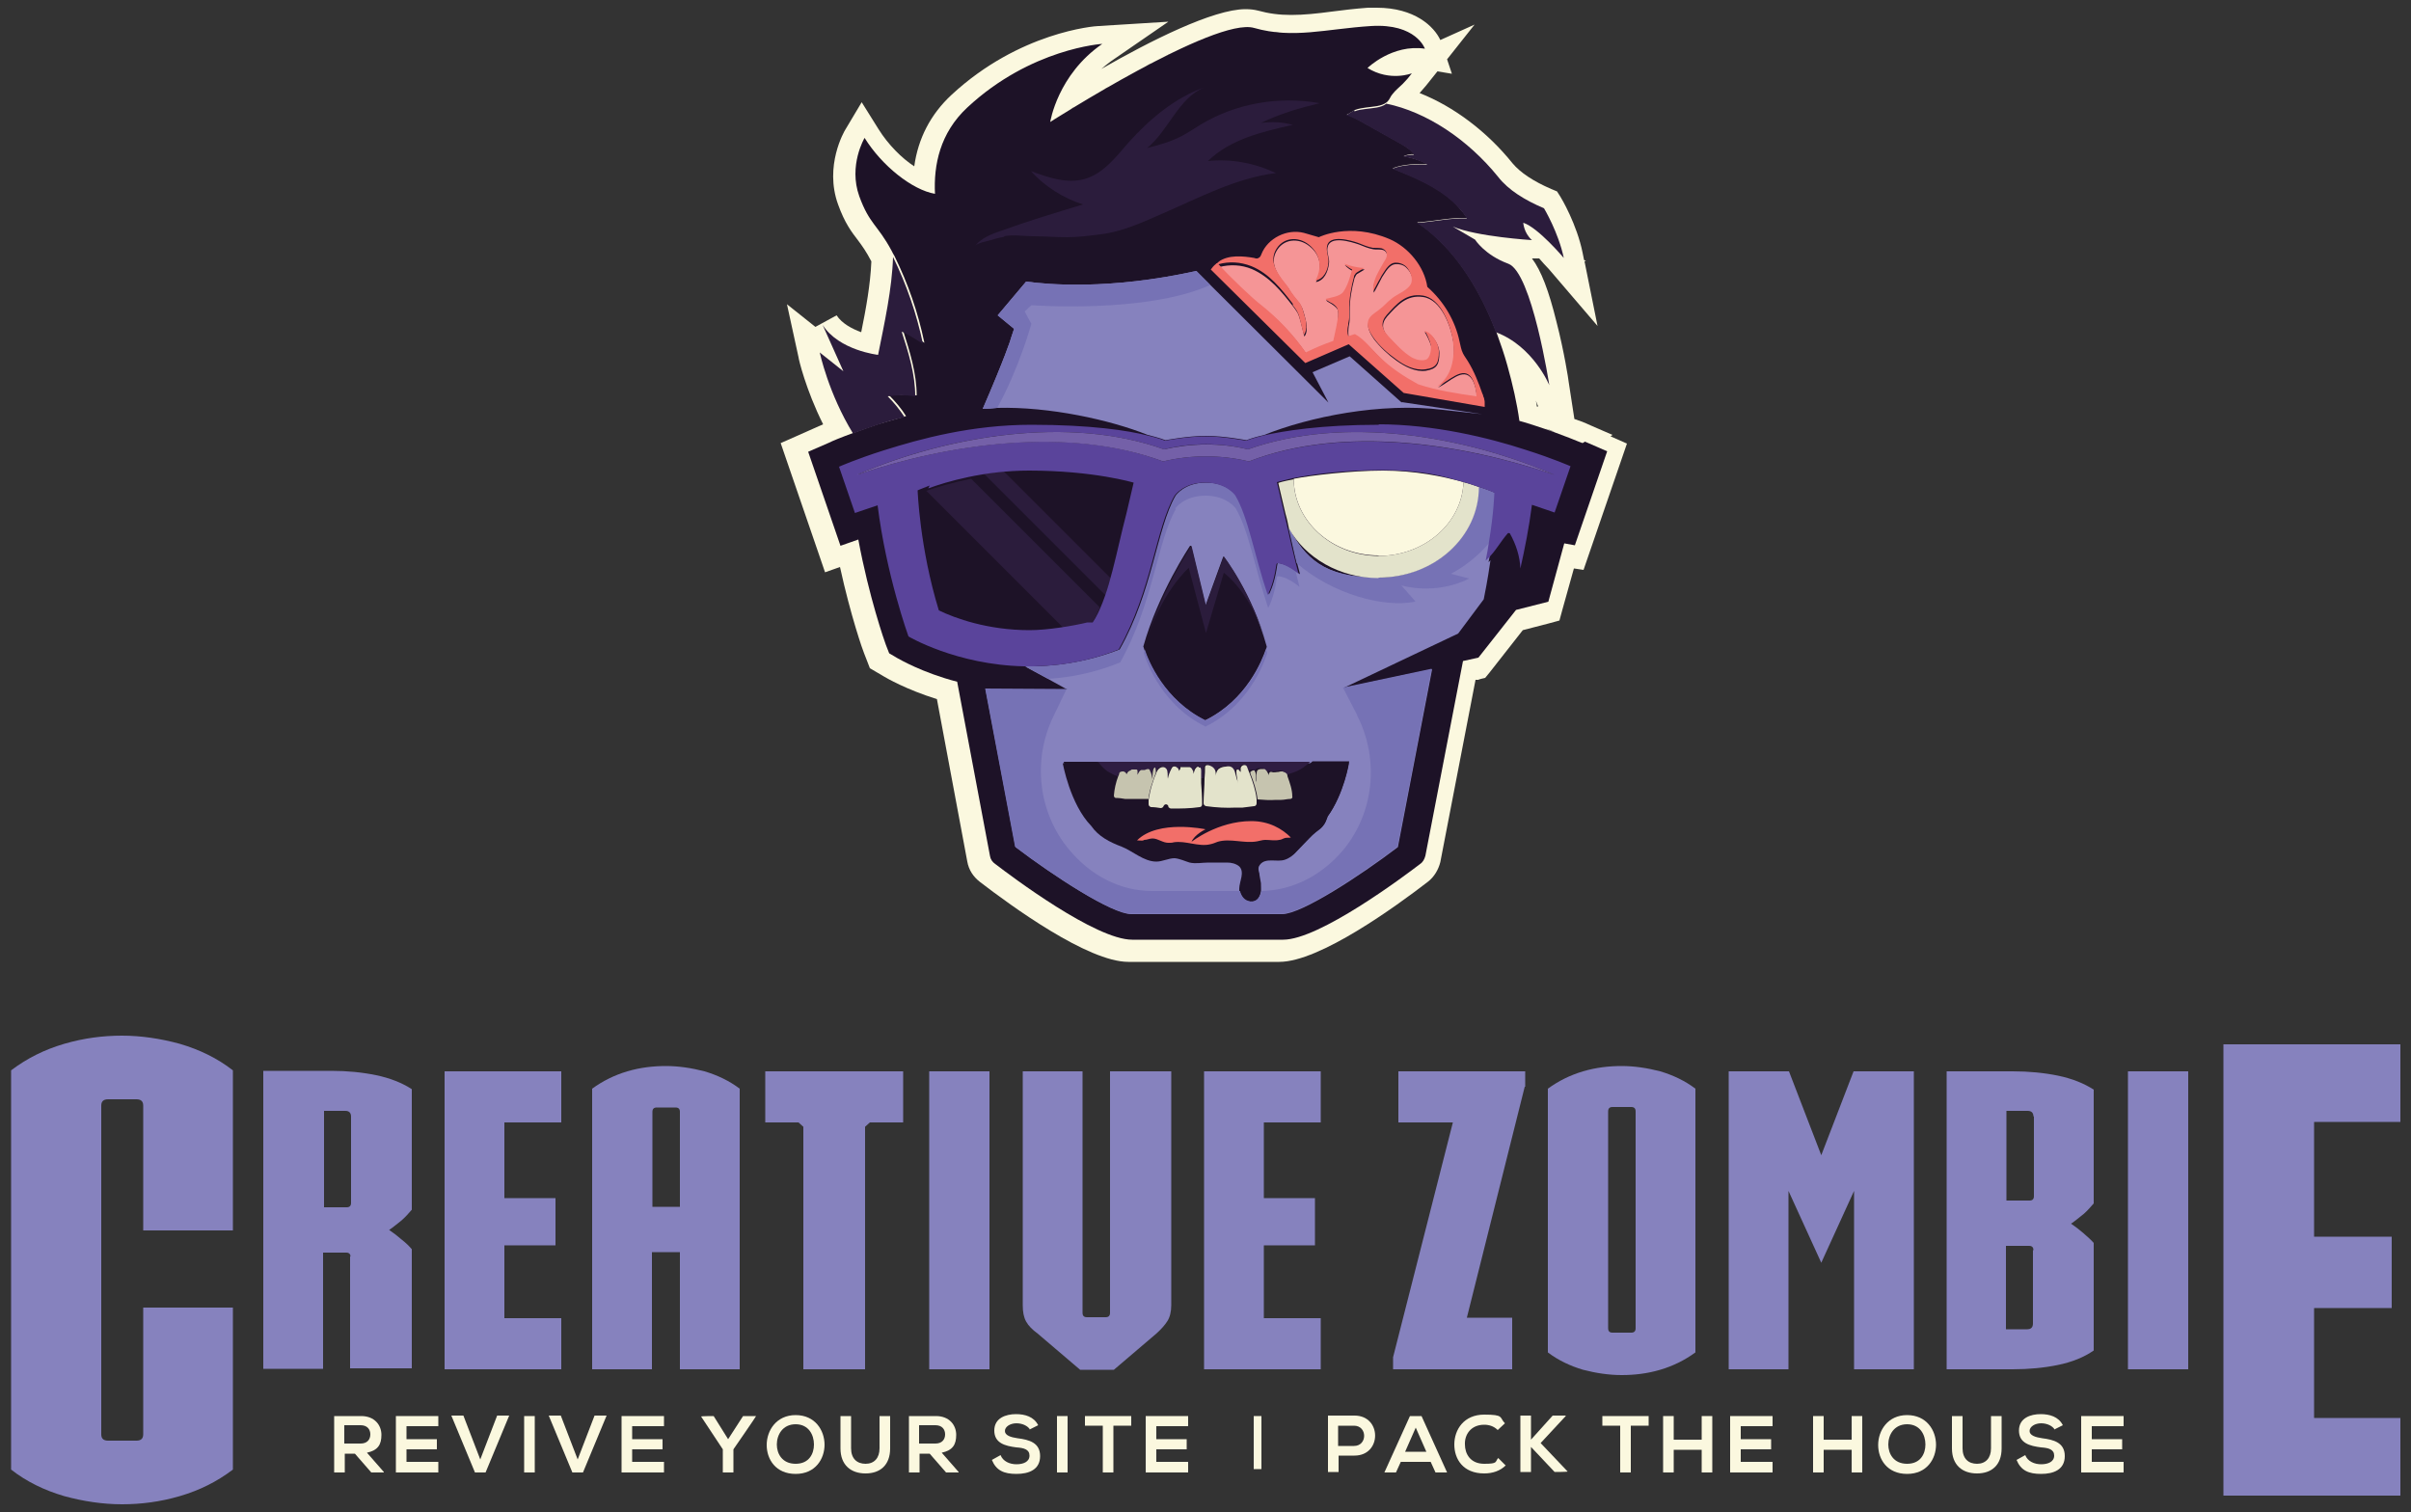<svg xmlns="http://www.w3.org/2000/svg" id="Layer_1" viewBox="0 0 500 313.6"><rect x="0" y="0" width="500" height="313.6" fill="#333333" stroke="none"/><defs><style>      .st0 {        fill: #2b1c3c;      }      .st1 {        fill: #f26f69;      }      .st2 {        fill: #1d1227;      }      .st3 {        fill: #7460a8;      }      .st4 {        fill: #8682be;      }      .st5 {        fill: #c6c4af;      }      .st6 {        fill: #f59596;      }      .st7 {        fill: #fbf8df;      }      .st8 {        fill: #7672b5;      }      .st9 {        fill: #e3e3cb;      }      .st10 {        fill: #5a449b;      }      .st11 {        fill: #2f1d42;      }    </style></defs><g><path class="st4" d="M29.7,229.3c0-.9-.5-1.3-1.4-1.3h-5.9c-.9,0-1.4.4-1.4,1.3v68.2c0,.9.5,1.3,1.4,1.3h5.9c.9,0,1.4-.4,1.4-1.3v-26.3h18.6v33.6c-3.3,2.5-6.9,4.3-11,5.5-4.1,1.2-8.1,1.7-12,1.7s-8-.6-12-1.7c-4.1-1.2-7.8-3-11-5.5v-82.8c3.3-2.5,6.9-4.3,11-5.5,4.1-1.2,8.1-1.7,12-1.7s8,.6,12,1.7c4.1,1.2,7.8,3,11,5.5v33.2h-18.6v-25.9Z"></path><path class="st4" d="M72.7,260.7c0-.6-.3-.9-.9-.9h-4.8v24.1h-12.4v-61.8h14.1c3.3,0,6.4.3,9.3.9,2.9.6,5.4,1.6,7.4,2.9v25c-.6.7-1.3,1.5-2.1,2.2-.9.7-1.7,1.4-2.6,2,.9.6,1.8,1.3,2.6,2,.9.7,1.6,1.4,2.1,2v24.7h-12.8v-23.3ZM67.1,250.4h4.8c.6,0,.9-.3.9-.9v-17.9c0-.8-.4-1.2-1.2-1.2h-4.4v20Z"></path><path class="st4" d="M92.2,222.2h24.2v10.6h-11.8v15.7h10.6v9.8h-10.6v15.1h11.8v10.6h-24.2v-61.8Z"></path><path class="st4" d="M153.4,284h-12.4v-24.3h-5.8v24.3h-12.4v-58.2c2.2-1.6,4.6-2.8,7.3-3.6,2.7-.8,5.4-1.1,8-1.1s5.3.4,8,1.1c2.7.8,5.2,2,7.3,3.6v58.2ZM141,250.3v-19.7c0-.6-.3-.9-.9-.9h-3.9c-.6,0-.9.3-.9.9v19.7h5.8Z"></path><path class="st4" d="M166.6,284v-50.3l-1-.9h-6.9v-10.6h28.6v10.6h-6.9l-1,.9v50.3h-12.8Z"></path><path class="st4" d="M205.2,284h-12.5v-61.8h12.5v61.8Z"></path><path class="st4" d="M230.5,222.2h12.4v48.5c0,1.4-.3,2.5-.8,3.3-.5.8-1.3,1.7-2.3,2.6l-8.8,7.5h-7l-8.8-7.5c-1.1-.8-1.9-1.6-2.4-2.5-.5-.9-.7-2-.7-3.4v-48.5h12.4v50.1c0,.6.3.9.9.9h3.9c.6,0,.9-.3.9-.9v-50.1Z"></path><path class="st4" d="M249.7,222.2h24.2v10.6h-11.8v15.7h10.6v9.8h-10.6v15.1h11.8v10.6h-24.2v-61.8Z"></path><path class="st4" d="M316.2,225.4l-12,47.9h9.4v10.7h-24.7v-2.5l12.4-48.7h-11.3v-10.6h26.3v3.2Z"></path><path class="st4" d="M336.3,285.2c-2.6,0-5.3-.4-8-1.1-2.7-.8-5.2-2-7.3-3.6v-54.7c2.2-1.6,4.6-2.8,7.3-3.6,2.7-.8,5.4-1.1,8-1.1s5.3.4,8,1.1c2.7.8,5.2,2,7.3,3.6v54.7c-2.2,1.6-4.6,2.8-7.3,3.6-2.7.8-5.4,1.1-8,1.1ZM338.3,276.4c.6,0,.9-.3.9-.9v-45c0-.6-.3-.9-.9-.9h-3.9c-.6,0-.9.3-.9.9v45c0,.6.3.9.9.9h3.9Z"></path><path class="st4" d="M377.7,239.6l6.7-17.4h12.5v61.8h-12.4v-37l-6.8,14.9-6.8-14.9v37h-12.4v-61.8h12.5l6.7,17.4Z"></path><path class="st4" d="M434.2,280.1c-2,1.4-4.5,2.4-7.4,3-2.9.6-6.1.9-9.4.9h-13.7v-61.8h13.7c3.3,0,6.5.3,9.4.9,2.9.6,5.4,1.6,7.4,2.9v23.6c-.6.7-1.3,1.5-2.1,2.2-.9.7-1.7,1.4-2.6,2,.9.6,1.8,1.3,2.6,2s1.6,1.4,2.1,2v22.2ZM421.7,231.6c0-.8-.4-1.2-1.2-1.2h-4.4v18.6h4.8c.6,0,.9-.3.9-.9v-16.6ZM421.7,259.3c0-.6-.3-.9-.9-.9h-4.8v17.3h4.4c.8,0,1.2-.4,1.2-1.2v-15.2Z"></path><path class="st4" d="M453.8,284h-12.5v-61.8h12.5v61.8Z"></path><path class="st4" d="M461.1,216.6h36.7v16.1h-17.9v23.8h16.1v14.8h-16.1v22.8h17.9v16.1h-36.7v-93.7Z"></path></g><path class="st7" d="M334.4,90.2l-4.6-2c0,0-1.2-.6-3.3-1.3l-1.2-7.8c0-.2-.9-6.1-2.5-12.3-1.6-6.5-3.2-10.7-5.1-13.2h1.5c.7.8,1.3,1.5,2,2.2l10.1,11.8-2.7-13.4h.3s-.4-.3-.4-.3l-.3-1.5c-1.2-5.9-4.4-11.3-4.6-11.6l-.7-1.1-1.2-.5c-3.7-1.6-6.4-3.4-8-5.3-5.3-6.6-12.2-11.8-19.3-14.6.4-.5.9-1,1.3-1.5l2.4-3,3,.5-1-3,5.7-7.2-7.1,3.2c-1.3-2.8-5.3-6.7-13.2-6.7,0,0,0,0,0,0-.6,0-1.2,0-1.8,0-2.7.2-5.2.5-7.5.8-3,.4-5.8.7-8.4.7s-4.7-.3-6.9-.9c-.8-.2-1.6-.3-2.6-.3-6.7,0-19.8,6.6-29.9,12.4.6-.5,1.3-1.1,2-1.6l11.9-8.2-14.5.9c-.7,0-16.4,1.2-30.5,14.3-4.3,4-6.9,9-7.7,14.8-2.6-1.7-5.4-4.5-7.4-7.7l-3.5-5.6-3.4,5.7c-.2.3-4.4,7.5-1.5,15.5,1.4,3.9,2.8,5.7,4.1,7.4.9,1.2,1.7,2.3,2.8,4.4,0,0,0,0,0,.1-.2,4.7-1.1,9.7-2.1,14.6-1.9-.7-4-1.8-5.1-3.5l-4.4,2.4-5.9-4.7,2.4,11c0,.3,1.5,6.7,5.1,13.9-.5.2-.8.4-.9.4l-4.5,2-3.4,1.5,1.2,3.5,6.7,19.5,1.3,3.8,3.1-1.1c2.2,10.1,4.8,17.5,5,17.9l.7,1.8.5,1.3,1.2.7,1.7,1c.5.3,4.6,2.7,11,4.7l6.3,33.7c.3,1.7,1.2,3.1,2.6,4.2,6.5,5,22.4,16.6,30.8,16.6h31.3c8.4,0,24.3-11.6,30.8-16.6,1.3-1,2.2-2.5,2.6-4.1l7.3-37.8h.6c0-.1,1.4-.4,1.4-.4l.9-1.1,6.9-8.8,5.4-1.4,2.2-.6.6-2.2,2.4-8.6,2,.3,1.1-3.2,6.7-19.5,1.2-3.5-3.4-1.5ZM268.2,7c.4,0,.9,0,1.3,0-.4,0-.9,0-1.3,0ZM293.2,10.1c-.2,0-.3,0-.5,0,.2,0,.3,0,.5,0ZM292.8,7.3c.1,0,.2.2.3.2-.1,0-.2-.2-.3-.2ZM293.4,7.8c.1,0,.2.2.3.2,0,0-.2-.2-.3-.2ZM287.6,15.7c.1,0,.2,0,.3,0-.1,0-.2,0-.3,0ZM288.3,15.8c0,0,.2,0,.3,0,0,0-.2,0-.3,0ZM289.1,15.9c0,0,.1,0,.2,0,0,0-.1,0-.2,0ZM289.5,15.9c.2,0,.3,0,.5,0-.1,0-.3,0-.5,0ZM290.2,15.8c.1,0,.3,0,.4,0-.1,0-.3,0-.4,0ZM292.7,15.3s0,0,0,0c0,0,0,0,0,0ZM290.9,15.8c.1,0,.2,0,.3,0-.1,0-.2,0-.3,0ZM291.4,15.7c0,0,.2,0,.3,0,0,0-.2,0-.3,0ZM291.9,15.6c0,0,.2,0,.2,0,0,0-.1,0-.2,0ZM292.2,15.5c0,0,.1,0,.2,0,0,0-.1,0-.2,0ZM292.5,15.4c0,0,0,0,.1,0,0,0,0,0-.1,0ZM283.6,14.2s0,0,0,0c0,0,0,0,0,0ZM283.7,14s0,0,0,0c0,0,0,0,0,0ZM284,13.8s0,0,.1-.1c0,0,0,0-.1.1ZM284.3,13.5c0,0,.1,0,.2-.1,0,0-.1,0-.2.1ZM284.8,13.2c0,0,.1-.1.2-.2,0,0-.2.1-.2.2ZM285.3,12.8c0,0,.2-.1.3-.2,0,0-.2.1-.3.2ZM286,12.4c0,0,.2-.1.3-.2,0,0-.2.1-.3.2ZM286.7,12c.1,0,.2-.1.3-.2-.1,0-.2.1-.3.2ZM287.5,11.6c0,0,.2,0,.3-.1,0,0-.2,0-.3.1ZM288.6,11.1c0,0,.1,0,.2,0,0,0-.1,0-.2,0ZM289.6,10.7c.1,0,.2,0,.4,0-.1,0-.2,0-.4,0ZM290.6,10.5c.1,0,.3,0,.4,0-.1,0-.3,0-.4,0ZM291.6,10.3c.1,0,.3,0,.5,0-.2,0-.3,0-.5,0ZM287.1,15.7c-.1,0-.2,0-.3,0,.1,0,.2,0,.3,0ZM286.3,15.5c-.1,0-.2,0-.3,0,.1,0,.2,0,.3,0ZM285.5,15.2c-.1,0-.2,0-.3-.1.1,0,.2,0,.3.1ZM284.6,14.8c0,0-.2,0-.3-.1,0,0,.2,0,.3.1ZM318.7,84.2c0-.4-.1-.7-.2-1.1l.5,1.2c0,0-.2,0-.3,0ZM322.4,89.6c-.6-.2-1.2-.4-1.9-.7.7.2,1.3.4,1.9.7ZM293.9,10.1c.1,0,.2,0,.3,0-.1,0-.2,0-.3,0ZM294.2,8.5c0,0-.2-.2-.2-.2,0,0,.2.2.2.2ZM295.4,10.3s0,0,0,0c0,0,0,0,0,0ZM295.3,10.2s0,0,0-.1c0,0,0,0,0,.1ZM295.2,9.9s0,0,0-.2c0,0,0,.1,0,.2ZM295.1,9.7c0,0,0-.1-.1-.2,0,0,0,.1.1.2ZM294.9,9.3c0,0,0-.1-.1-.2,0,0,.1.1.1.2ZM294.6,8.9c0,0-.1-.2-.2-.2,0,0,.1.2.2.2ZM292.5,7.1c-.1,0-.3-.2-.4-.2.1,0,.3.1.4.2ZM291.7,6.7c-.2,0-.3-.1-.5-.2.2,0,.3.1.5.2ZM290.8,6.3c-.2,0-.4-.1-.5-.2.2,0,.4.1.5.2ZM289.7,6c-.2,0-.4,0-.6-.1.2,0,.4,0,.6.1ZM288.5,5.7c-.2,0-.5,0-.7,0,.3,0,.5,0,.7,0ZM287.2,5.6c-.3,0-.6,0-.9,0,.3,0,.6,0,.9,0ZM285.7,5.5s0,0,0,0c-.5,0-1,0-1.6,0,.5,0,1,0,1.5,0ZM277.5,6.2c-.5,0-1.1.1-1.6.2.5,0,1.1-.1,1.6-.2ZM282.1,5.7c-.2,0-.4,0-.6,0,.2,0,.4,0,.6,0ZM280,5.9c-.2,0-.4,0-.6,0,.2,0,.4,0,.6,0ZM277.8,6.2c0,0-.2,0-.2,0,0,0,.2,0,.2,0ZM270,6.9c.6,0,1.1,0,1.7-.1-.6,0-1.1,0-1.7.1ZM272,6.8c.5,0,.9,0,1.4-.1-.5,0-.9,0-1.4.1ZM274,6.6c.4,0,.9,0,1.3-.1-.4,0-.9.1-1.3.1ZM261.8,6.4c-.6-.1-1.2-.3-1.9-.5-.2,0-.5-.1-.8-.1.3,0,.5,0,.8.1.6.2,1.2.3,1.9.5ZM267.7,7c-.5,0-1,0-1.5,0,.5,0,1,0,1.5,0ZM265.9,6.9c-.6,0-1.2,0-1.8-.2.6,0,1.2.1,1.8.2ZM263.7,6.7c-.5,0-.9-.1-1.4-.2.5,0,.9.2,1.4.2ZM258.8,5.8c-.2,0-.4,0-.6,0,0,0,.1,0,.2,0,.1,0,.3,0,.4,0ZM224,21.5c-.2.1-.5.3-.7.4.2-.1.5-.3.7-.4ZM222.8,22.2c-.2.1-.4.3-.7.4.2-.1.4-.3.7-.4ZM221.6,22.9c-.2.1-.4.2-.6.4.2-.1.4-.2.6-.4ZM220.6,23.5c-.2.1-.4.2-.5.3.2-.1.3-.2.5-.3ZM219.7,24.1c-.2,0-.3.2-.4.3.1,0,.3-.2.4-.3ZM219,24.6c-.1,0-.3.2-.4.2.1,0,.2-.2.4-.2ZM218.4,24.9c-.1,0-.3.2-.4.2.1,0,.2-.1.4-.2ZM217.9,25.2c0,0-.1,0-.2.1,0,0,.1,0,.2-.1ZM257.8,5.8c-.2,0-.4,0-.6,0,.2,0,.4,0,.6,0ZM256.7,5.9c-.2,0-.4,0-.7.1.2,0,.4,0,.7-.1ZM255.4,6.1c-.2,0-.5.1-.7.2.2,0,.5-.1.7-.2ZM254.1,6.5c-.3,0-.5.2-.8.2.3,0,.5-.2.8-.2ZM252.7,6.9c-.3,0-.5.2-.8.3.3,0,.6-.2.8-.3ZM251.2,7.5c-.3.1-.6.2-.9.3.3-.1.6-.2.9-.3ZM249.6,8.1c-.3.1-.6.3-.9.4.3-.1.6-.3.9-.4ZM248,8.7c-.3.1-.7.3-1,.4.3-.1.7-.3,1-.4ZM246.3,9.5c-.4.2-.7.3-1.1.5.4-.2.7-.3,1.1-.5ZM244.6,10.3c-.4.2-.8.4-1.2.6.4-.2.8-.4,1.2-.6ZM242.9,11.1c-.6.3-1.1.5-1.7.8.6-.3,1.1-.6,1.7-.8ZM241.1,12c-.6.3-1.2.6-1.8.9.6-.3,1.2-.6,1.8-.9ZM239.1,13c-.5.3-1.1.6-1.6.8.5-.3,1.1-.6,1.6-.8ZM237,14.1c-.4.2-.8.4-1.2.6.4-.2.8-.4,1.2-.6ZM235.1,15.1c-.4.2-.7.4-1.1.6.4-.2.7-.4,1.1-.6ZM233.3,16.1c-.3.2-.7.4-1,.6.3-.2.7-.4,1-.6ZM231.6,17c-.3.2-.7.4-1,.6.3-.2.7-.4,1-.6ZM230,18c-.3.2-.6.4-.9.5.3-.2.6-.4.9-.5ZM228.4,18.9c-.3.2-.6.3-.9.5.3-.2.6-.3.9-.5ZM226.8,19.8c-.3.2-.6.3-.8.5.3-.2.6-.3.8-.5ZM225.4,20.6c-.3.2-.5.3-.8.5.3-.2.5-.3.8-.5Z"></path><g><path class="st2" d="M328.2,91.9c-.2,0-3.9-1.7-9.8-3.6h0c-1-.3-2.1-.7-3.3-1-.5-3.6-1.4-7.6-2.5-11.5-.6-2.2-1.4-4.5-2.3-7-2.7-7-6.8-14.6-12.9-20-1.1-1-2.3-1.9-3.5-2.7.2,0,.4,0,.6,0,3.3-.3,6.4-1,9.8-.9-.9-1.3-1.9-2.4-3-3.5-3.5-3.2-8-5-12.5-6.8,2.3-.9,4.9-.9,7.3-.9-1.6-.8-3.3-1.3-5-1.6.7-.3,1.4-.5,2.2-.4-.7-1-1.7-1.6-2.7-2.2-2.8-1.6-5.6-3.1-8.4-4.7-.9-.5-1.9-1.1-2.9-1.3.1,0,1.5-.9,1.7-1,.8-.3,1.6-.4,2.3-.5,1.3-.2,3.2-.2,4.3-1.1,0,0,.1-.1.2-.2.4-.4.6-1.1,1-1.5.6-.8,1.4-1.4,2.1-2.1.7-.7,1.3-1.4,1.9-2.2,0,0-4.5,1.8-9.2-1.1,0,0,5.1-5,11.9-4,0,0-1.8-5.3-11.2-4.7-9.4.6-16.1,2.7-24.2.4-8.1-2.4-42.3,19.5-42.3,19.5,0,0,1.5-9.8,10.8-16.2,0,0-14.8.9-28,13.2-5.7,5.3-7,12-6.7,17.9-4.7-.8-11-5.8-14.6-11.6,0,0-3.4,5.7-1.1,12.1,2.1,5.8,3.8,5.9,6.7,11.3.2.4.4.8.6,1.1,2.8,5.7,4.9,11.7,6.2,18-1.8-1.2-3.3-2.1-4.4-2.5,1.4,4.4,2.8,8.9,2.8,13.4-1.9-.2-3.8-.2-5.7,0,1.3,1.3,2.5,2.7,3.5,4.3-2.1.6-4.1,1.2-5.9,1.7-1.8.6-3.4,1.2-4.8,1.7-3,1.1-4.9,1.9-5,2l-4.6,2,6.7,19.5,3.7-1.3c2.2,11.9,5.5,21.3,5.7,21.8l.7,1.8,1.7,1c.4.2,5.1,3,12.4,4.9l6.8,36.1c.1.7.5,1.3,1.1,1.7,3.4,2.6,20.8,15.7,28.4,15.7h31.3c7.5,0,25-13.1,28.4-15.7.6-.4.9-1,1.1-1.7l7.8-40.4,3.2-.7,7.8-9.9,6.7-1.7,3.3-12.1,2.2.4,6.7-19.5-4.6-2Z"></path><g><path class="st4" d="M310.2,102.3s-1.3-.6-3.5-1.3c0,0,0,0,0,0,0,10.4-9.3,18.8-20.8,18.8s-15.2-4.2-18.6-10.3c.6,2.4,1.1,4.9,1.7,7.3.2.8.4,1.5.6,2.3-.3-.2-.6-.4-.8-.6-1.1-.8-2.3-1.4-3.5-1.6-.2,0-.3,0-.3.3-.3,2.1-.8,4.4-1.8,6.3-2.8-8.4-4-16-6.7-20.6,0,0-1.8-2.7-6.3-2.7s-6.3,2.7-6.3,2.7c-3.9,6.7-4.7,19.7-11.6,31.9-7,2.7-13.7,3.6-19.6,3.5l4.8,2.6,3.8,2.1h-16.9c0-.1,6.2,32.7,6.2,32.7,7.9,6,20,13.9,24,13.9h31.3c4,0,16.1-7.9,24-13.9l7.1-36.9-18.4,3.9h0l23.8-11.3,5.3-7.1c.2-1,.8-3.9,1.4-8.1-.1.1-.3.3-.4.4.3-1.4.5-2.7.7-4,.9-6,1.1-10.1,1.1-10.1ZM247,113.2l3,12.4,3.7-10.2s5.9,7.5,9,18.7c0,0,0,.2-.2.6-.8,2.3-4,10.5-12.6,14.7-8.5-4.2-11.8-12.3-12.6-14.7-.1-.4-.2-.6-.2-.6,3.1-11.1,9.7-20.9,9.7-20.9ZM279.7,158.1c0,.4-1.1,6.7-4.4,11.3,0,.2-.1.3-.2.5-.2.5-.4,1-.8,1.5-.4.5-.9.8-1.4,1.2-.5.4-.9.8-1.4,1.3-.9.9-1.7,1.8-2.6,2.7-.6.7-1.5,1.4-2.4,1.7-1.7.6-3.9-.5-5.2,1-.2.2-.4.5-.4.9,0,.5.2,1,.2,1.5,0,.6.2,1.1.3,1.7,0,.5.1,1.1,0,1.6-.2,1.2-.9,2.3-2.4,2.1-1.1-.1-1.8-1.1-2-2.1,0-.2,0-.4,0-.7,0-1.4,1.2-3.4,0-4.6-.7-.6-1.7-.8-2.5-.8-1.3,0-2.6,0-3.9,0-1.3,0-2.6.3-3.9,0-1-.3-2-.8-3.1-.9-1.3,0-2.5.7-3.8.7-2.6,0-4.9-2.2-7.2-3.1-2.4-.9-4.8-2.1-6.3-4.3,0,0,0,0,0,0-4.4-4.5-5.9-13-5.9-13h59.3Z"></path><path class="st4" d="M290.7,83.5l-10.8-9.6-7.7,3.3,3.3,6.3-24.5-24.4-2.9-2.9c-18.1,4-30.9,2.8-35.3,2.2l-5.9,7,3.4,2.8-.6,1.8c0,.2-1.4,4.4-5.9,14.8,1,0,2-.1,3-.2,10.8-.3,23.5,2.5,31.2,5.6,0,0,0,0,0,0,2.5.6,3.7,1.1,3.7,1.1,0,0,4.6-.9,8.4-.9s8.4.9,8.4.9c0,0,1.1-.5,3.7-1.1,0,0,0,0,0,0,9.2-3.7,24.1-6.8,37-5.2,3.6.4,6.3.7,8.2.9l-16.7-2.5Z"></path></g><g><path class="st8" d="M281.4,148.3c5.5,10.7,3,23.9-6.3,31.4-3.9,3.2-8.6,5-13.5,5.1-.2,1.2-.9,2.3-2.4,2.1-1.1-.1-1.8-1.1-2-2.1h-18.3c-6.7,0-12.8-3.3-17.2-8.6-6.4-7.7-7.6-18.5-3.3-27.5l2.8-5.8h0s-16.9-.1-16.9-.1l6.2,32.8c7.9,6,20,13.9,24,13.9h31.3c4,0,16.1-7.9,24-13.9l7.1-36.9-18.4,3.9h0l3,5.8Z"></path><path class="st8" d="M243.7,105.5s1.8-2.7,6.3-2.7,6.3,2.7,6.3,2.7c2.7,4.6,3.9,12.3,6.7,20.6,1-1.9,1.5-4.2,1.8-6.3,0-.2.2-.3.3-.3,1.6.2,3.1,1.2,4.4,2.2-.3-1.1-.6-2.2-.8-3.3-1.1-.8-2.3-1.4-3.5-1.6-.2,0-.3,0-.3.3-.3,2.1-.8,4.4-1.8,6.3-2.8-8.4-4-16-6.7-20.6,0,0-1.8-2.7-6.3-2.7s-6.3,2.7-6.3,2.7c-3.9,6.7-4.7,19.7-11.6,31.9-7,2.7-13.7,3.6-19.6,3.5l4.8,2.6c4.7-.3,9.7-1.3,14.9-3.4,6.9-12.3,7.7-25.3,11.6-31.9Z"></path><path class="st8" d="M213.9,67.2l-1.4-2.6,1.4-1.3s23.8,1.8,37.1-4.2h0l-2.9-2.9c-18.1,4-30.9,2.8-35.3,2.2l-5.9,7,3.4,2.8-.6,1.8c0,.2-1.4,4.4-5.9,14.8,1,0,2-.1,3-.2,4.6-8.3,7.1-17.5,7.1-17.5Z"></path><path class="st8" d="M293.5,124.7l-2.9-3.3s6.8,2.2,14.1-1.4l-3.8-1s4.4-2.1,8.1-6.6c.9-6,1.1-10.1,1.1-10.1,0,0-1.3-.6-3.5-1.3,0,0,0,0,0,0,0,10.4-9.3,18.8-20.8,18.8s-15.2-4.2-18.6-10.3c.6,2.4,1.1,4.9,1.7,7.3,7.4,6.4,18,9.3,24.5,8Z"></path><path class="st8" d="M250,150.7c10-4.9,12.8-15.3,12.8-15.3,0-.2-.1-.5-.2-.7-.8,2.3-4,10.5-12.6,14.7-8.5-4.2-11.8-12.3-12.6-14.7,0,.2-.1.5-.2.7,0,0,2.8,10.4,12.8,15.3Z"></path></g><path class="st0" d="M246.5,117.7l3.6,13.6,3.7-12.5s5.9,4.1,9,15.3c-3.1-11.1-9-18.7-9-18.7l-3.7,10.2-3-12.4s-6.6,9.7-9.7,20.9c3.1-11.1,9.2-16.4,9.2-16.4Z"></path><g><path class="st9" d="M285.9,119.8c11.5,0,20.8-8.4,20.8-18.8s0,0,0,0c-.9-.3-2-.7-3.2-1-.3,8.5-8.1,15.3-17.6,15.3s-17.6-7.1-17.6-15.9,0,0,0,0c-2.1.4-3.2.7-3.2.8,0,0,0,0,0,0l1.5,6.4c.3,1,.5,2,.7,3,3.4,6.1,10.5,10.3,18.6,10.3Z"></path><path class="st7" d="M285.9,115.3c9.5,0,17.3-6.8,17.6-15.3-4.2-1.2-10.1-2.4-16.7-2.4s-14.9,1-18.5,1.7c0,0,0,0,0,0,0,8.8,7.9,15.9,17.6,15.9Z"></path></g><g><path class="st2" d="M194.4,127.1c3.3,1.5,10.1,4.1,18.8,4.1s9.1-.8,12-1.6c-1,.2-2.2.5-3.6.7-9.7-9.7-19.3-19.4-29.1-29.1-1.6.6-2.5,1-2.5,1,0,0,.4,11.9,4.4,24.9Z"></path><path class="st2" d="M201.8,98.7l26.7,26.7c-.4,1-.9,2-1.4,2.9,3-5.3,4.5-14.2,6.5-21.8l1.5-6.4s-8.3-2.5-21.7-2.5-17,2.3-20.9,3.7c2.1-.7,5.3-1.8,9.3-2.5ZM208.1,97.8l22.1,22.1c-.3,1.2-.7,2.4-1.1,3.6l-25.2-25.2c1.3-.2,2.7-.4,4.1-.5Z"></path><path class="st0" d="M229.2,123.5c.4-1.1.7-2.3,1.1-3.6l-22.1-22.1c-1.4.1-2.8.3-4.1.5l25.2,25.2Z"></path><path class="st0" d="M221.5,130.4c1.4-.2,2.6-.5,3.6-.7,0,0,0,0,0,0,0,0,.2,0,.2,0,0,0,0,0,0,0,0,0,.1,0,.2,0,0,0,0,0,0,0,0,0,.1,0,.2,0,0,0,0,0,.1,0,0,0,0,0,.1,0,0,0,0,0,.1,0,0,0,0,0,0,0,0,0,.1,0,.2,0,.2-.3.3-.5.5-.8,0,0,0,0,0,0,.5-.9.9-1.8,1.4-2.9l-26.7-26.7c-4,.8-7.3,1.8-9.3,2.5,0,0,0,0,0,0,9.7,9.7,19.4,19.4,29.1,29.1Z"></path><path class="st10" d="M286.1,88.1c-12.4,0-19.9,1.3-24,2.2-2.5.6-3.7,1.1-3.7,1.1,0,0-4.6-.9-8.4-.9s-8.4.9-8.4.9c0,0-1.1-.5-3.7-1.1-4-1-11.6-2.2-24-2.2s-23,2.9-30.6,5.3c-5.7,1.8-9.3,3.4-9.3,3.4l3.3,9.6,4.7-1.6c1.8,14.5,6.4,27.2,6.4,27.2,0,0,9.9,5.9,24,6.2,5.9.1,12.6-.7,19.6-3.5,6.9-12.3,7.7-25.3,11.6-31.9,0,0,1.8-2.7,6.3-2.7s6.3,2.7,6.3,2.7c2.7,4.6,3.9,12.3,6.7,20.6,1-1.9,1.5-4.2,1.8-6.3,0-.2.2-.3.3-.3,1.3.2,2.5.9,3.5,1.6.3.2.6.4.8.6-.2-.8-.4-1.5-.6-2.3-.6-2.4-1.2-4.9-1.7-7.3-.2-1-.5-2-.7-3l-1.5-6.4h0s0,0,0,0c0,0,1.1-.3,3.2-.8,3.6-.7,10-1.7,18.5-1.7s12.5,1.2,16.7,2.4c1.2.3,2.3.7,3.2,1,2.2.7,3.5,1.3,3.5,1.3,0,0-.1,4.1-1.1,10.1-.2,1.3-.4,2.6-.7,4,.1-.1.3-.3.4-.4,1.6-1.5,2.7-3.6,4.2-5.3.1-.1.3,0,.4,0,1.3,2.3,2.1,4.8,2.2,7.3.9-4,1.8-8.5,2.4-13.2l4.7,1.6,3.3-9.6s-3.6-1.6-9.3-3.4c-7.6-2.5-19.1-5.3-30.6-5.3ZM192.5,101.3s0,0,0,0c3.8-1.4,11.6-3.7,20.9-3.7,13.4,0,21.7,2.5,21.7,2.5l-1.5,6.4c-2,7.6-3.5,16.6-6.5,21.8,0,0,0,0,0,0-.2.3-.3.5-.5.8,0,0-.1,0-.2,0,0,0,0,0,0,0,0,0,0,0-.1,0,0,0,0,0-.1,0,0,0,0,0-.1,0,0,0-.1,0-.2,0,0,0,0,0,0,0,0,0-.1,0-.2,0,0,0,0,0,0,0,0,0-.2,0-.2,0,0,0,0,0,0,0-2.9.7-8.2,1.6-12,1.6-8.7,0-15.5-2.5-18.8-4.1-4-13-4.4-24.9-4.4-24.9,0,0,.9-.4,2.5-1ZM259,95.7c-5.8-1.4-12-1.4-17.8,0-19.6-7.4-44.5-3.7-63.5,2.8.1,0,.3-.1.4-.2,18.4-7.9,43.6-12.2,63.3-5.1,5.7-1.4,11.7-1.4,17.4,0,20-7.1,45-2.8,63.6,5.3-19.1-6.5-43.9-10.3-63.4-2.8Z"></path><path class="st3" d="M258.8,93.2c-5.7-1.4-11.7-1.3-17.4,0-19.7-7.1-44.8-2.8-63.3,5.1-.1,0-.2,0-.4.2,19-6.5,43.9-10.1,63.5-2.8,5.8-1.4,12-1.4,17.8,0,19.6-7.6,44.4-3.7,63.4,2.8-18.6-8.1-43.6-12.4-63.6-5.3Z"></path></g><g><path class="st0" d="M187.6,86.5c-1-1.5-2.2-3-3.5-4.3,1.9-.3,3.8-.3,5.7,0,0-4.6-1.4-9.1-2.8-13.4,1.1.4,2.6,1.4,4.4,2.5-1.3-6.2-3.4-12.3-6.2-18-.2,6.6-1.8,13.8-3.1,20.3,0,0-8.1-.9-11.5-6.2l4.3,9.6-4.9-3.9s1.8,8.5,6.9,16.8c1.4-.5,3-1.1,4.8-1.7,1.8-.6,3.8-1.2,5.9-1.7Z"></path><path class="st0" d="M280.9,22.9c-.3,0-1.6,1-1.7,1,1,.3,2,.8,2.9,1.3,2.8,1.6,5.6,3.1,8.4,4.7,1,.6,2.1,1.2,2.7,2.2-.7,0-1.5,0-2.2.4,1.7.2,3.4.8,5,1.6-2.5,0-5,0-7.3.9,4.4,1.8,8.9,3.6,12.5,6.8,1.1,1,2.2,2.2,3,3.5-3.4-.1-6.5.6-9.8.9-.2,0-.4,0-.6,0,1.2.8,2.4,1.7,3.5,2.7,6.1,5.4,10.3,13.1,12.9,20,7.8,2.9,11.1,11,11.1,11,0,0-3.6-23.4-8.5-25.2-4.9-1.8-6.9-5-6.9-5l-4.6-2.7c5,2.1,16.4,2.8,16.4,2.8-1.7-1.5-1.8-3.6-1.8-3.6,3.1,1,8.4,7.3,8.4,7.3-1.1-5.3-4.1-10.3-4.1-10.3-4-1.7-7.4-3.8-9.5-6.5-6.3-7.8-14.9-13.5-23.2-15.2-1.1.9-2.9.9-4.3,1.1-.8.1-1.6.2-2.3.5Z"></path><path class="st0" d="M208.2,49c1.9-.4,4.2,0,6.1,0,2.3,0,4.6.2,6.9.2,2.4,0,4.7-.3,7-.6,4.5-.5,9-2.6,13.1-4.4,7.6-3.3,15.1-7.3,23.3-8.3-4.4-2.1-9.3-3-14.1-2.5,4.6-4.5,11.3-6.1,17.6-7.5-2.1-.6-4.4-.7-6.6-.4,3.9-1.9,8-3.1,12.2-4.1-8.5-1.5-17.4,0-24.8,4.5-1.3.8-2.5,1.6-3.8,2.3-2.3,1.2-4.8,1.9-7.2,2.5,4.5-3.7,6.5-10.4,11.9-12.6-6.2,2.2-11.4,6.6-15.8,11.5-2.6,3-5.2,6.4-9,7.5-3.7,1.1-7.6-.3-11.2-1.6,2.9,3.2,6.7,5.6,10.8,6.9-5.6,1.7-11.3,3.4-16.8,5.4-2.1.7-4.2,1.5-5.6,3.2.5-.6,2.2-.9,2.9-1.1,1-.3,2.1-.6,3.2-.8Z"></path></g><g><path class="st6" d="M252.8,55.1c2.3,2.7,7.1,7.2,8.4,8.1,3.7,2.9,7,6.3,9.7,10.2,1.9-.9,3.8-1.7,5.7-2.4.3-1.5.7-3,.9-4.5,0-.7.1-1.3,0-2-.1-.5-.6-.9-1-1.2-.5-.4-1.1-.6-1.5-1,1.1-.2,3-.4,3.7-1.5.9-1.3,1.4-3.1,1.8-4.6-.6-.3-1.1-.7-1.6-1.2,1.3.5,2.7.8,4.1.9-.5.3-1,.6-1.5.9-.1,0-.2.2-.3.3-.1.2-.2.4-.3.6-.6,2.2-1,4.5-1,6.8,0,.6,0,1.1,0,1.7,0,.5-.1,1-.2,1.5-.1.8-.1,1.6,0,2.3.5-.1.9-.3,1.4-.4,2,1.2,3.5,3.1,5.1,4.7,2.3,2.3,5.1,4.1,8,5.7,3.9,1.3,8,1.9,12.1,2.5-.1-1.4-.4-2.8-1-3.8-1.8-2.8-4.8.7-7.1,1.7,3-2.1,3.7-5.8,3.2-9.5-.5-3.2-2.5-8.8-6.3-9.3-3.4-.5-5.3,1.7-7.4,4-1.4,1.6-1,3,.3,4.4,1.5,1.6,3,3.4,5,4.5.8.4,1.9.7,2.8.4.9-.4,1.3-2.2,1-3.1-.1-.5-1.1-2.8-1.4-2.9,1.7.3,3.1,2.7,3.1,4.3,0,2.4-.5,3.3-2.8,3.7-2.2.3-4.4-.9-6.1-2.1-1.7-1.2-3.4-2.8-4.7-4.5-.6-.9-1.4-2.2-1.1-3.3.3-1.1,1.3-1.7,2.1-2.3,1.7-1.2,1.4-1.4,3.1-2.7,1.1-.8,3-1.6,3.7-2.8.6-1.1,0-2.6-.8-3.4-.6-.8-1.6-1.1-2.6-1-1,.1-1.8,1.3-2.3,2.1-.3.4-.5.8-.7,1.2-.5.9-.9,1.8-1.4,2.6-.3-1.5.5-3,1.2-4.3.3-.6.6-1.1.9-1.6.3-.5.7-1,.7-1.6,0-.7-.4-1.3-1.1-1.4-.6-.1-1.2,0-1.8-.1-1.1-.2-2-.6-3-1-1.5-.5-6.1-2-6.5.7-.2,1.1.5,2.2.3,3.3-.2,1.7-1,3.5-2.7,3.8,1.4-2.6,1.1-5.5-1.3-7.4-2.3-1.9-5.6-1.6-7,1.2-1.4,2.8.9,5.4,2.6,7.5.5,1,1.4,2.1,2.1,2.9.7.8.9,1.6,1.2,2.6.2.7.4,1.5.5,2.3,0,.8,0,1.6-.5,2.2-.2-.9-.5-1.9-.7-2.8-.2-.7-.4-1.5-.7-2.1-.3-.5-.6-.9-.9-1.3-2.4-3.1-4.9-6.2-8.6-7.8-2.2-.9-4.5-1-6.8-.4Z"></path><path class="st1" d="M252.9,54.2c-.2.1-.3.2-.5.4,0,0,0,0-.1,0,0,0,0,0,0,0,0,0-.1.1-.2.2,0,0,0,0,0,0-.4.3-.7.7-1,1.1l19.6,19.4,9-3.9,11.4,10.1,16.8,2.9c0,0,0-.2,0-.2,0,0,0,0,0,0,0-.1,0-.2,0-.3,0,0,0,0,0,0,0-.1,0-.2,0-.3,0,0,0,0,0,0,0-.3,0-.5-.1-.8,0,0,0,0,0,0,0,0,0,0,0,0,0,0,0,0,0,0,0-.2-.1-.4-.2-.6,0,0,0,0,0,0,0-.2-.1-.4-.2-.6-.8-2.3-1.7-4.6-3-6.7-.3-.5-.7-1-1-1.6-.4-.8-.5-1.6-.7-2.4-.9-4.4-3.3-8.4-6.7-11.4-.6-4.2-3.9-8.2-7.8-9.9-8.4-3.6-14.7-.4-14.7-.4,0,0-2-.6-3.1-.9-3.5-.9-7.5,1.1-8.8,4.4-.1.3-.3.7-.6.8-.3.2-.6.1-.9,0-2.3-.4-5.4-.7-7.4.8ZM268.1,63.3c.3.4.7.9.9,1.3.4.7.5,1.4.7,2.1.2.9.5,1.9.7,2.8.4-.6.6-1.5.5-2.2,0-.8-.3-1.5-.5-2.3-.3-1.1-.5-1.8-1.2-2.6-.7-.8-1.6-2-2.1-2.9-1.6-2.1-4-4.7-2.6-7.5,1.4-2.8,4.7-3.1,7-1.2,2.4,2,2.7,4.9,1.3,7.4,1.7-.3,2.6-2.1,2.7-3.8.1-1.1-.5-2.2-.3-3.3.4-2.6,5.1-1.2,6.5-.7,1,.4,1.9.8,3,1,.6,0,1.3,0,1.8.1.7.2,1.1.7,1.1,1.4,0,.6-.4,1.1-.7,1.6-.3.5-.6,1.1-.9,1.6-.7,1.3-1.4,2.8-1.2,4.3.5-.9.9-1.8,1.4-2.6.2-.4.4-.8.7-1.2.5-.8,1.3-2,2.3-2.1,1-.1,2,.3,2.6,1,.7.9,1.3,2.3.8,3.4-.7,1.3-2.6,2-3.7,2.8-1.7,1.3-1.4,1.4-3.1,2.7-.8.6-1.9,1.2-2.1,2.3-.3,1.2.5,2.4,1.1,3.3,1.2,1.7,3,3.3,4.7,4.5,1.7,1.3,3.9,2.4,6.1,2.1,2.3-.3,2.8-1.3,2.8-3.7,0-1.6-1.4-4-3.1-4.3.4,0,1.3,2.3,1.4,2.9.2.9-.1,2.8-1,3.1-.9.3-2,0-2.8-.4-1.9-1.1-3.5-2.9-5-4.5-1.3-1.4-1.7-2.8-.3-4.4,2.1-2.3,3.9-4.5,7.4-4,3.8.5,5.8,6.1,6.3,9.3.5,3.6-.2,7.4-3.2,9.5,2.3-.9,5.3-4.4,7.1-1.7.6,1,.9,2.4,1,3.8-4.1-.6-8.2-1.2-12.1-2.5-2.9-1.6-5.7-3.4-8-5.7-1.7-1.6-3.1-3.6-5.1-4.7-.5.1-.9.3-1.4.4-.2-.7-.2-1.5,0-2.3,0-.5.2-1,.2-1.5,0-.6,0-1.1,0-1.7,0-2.3.4-4.6,1-6.8,0-.2.1-.4.3-.6,0-.1.2-.2.3-.3.5-.3,1-.6,1.5-.9-1.4-.1-2.8-.4-4.1-.9.4.5,1,.9,1.6,1.2-.4,1.5-.9,3.3-1.8,4.6-.7,1-2.6,1.2-3.7,1.5.4.5,1,.7,1.5,1,.4.3.9.7,1,1.2.2.6.1,1.3,0,2-.2,1.5-.6,3-.9,4.5-2,.7-3.9,1.5-5.7,2.4-2.7-3.9-6-7.3-9.7-10.2-1.3-1-6.1-5.5-8.4-8.1,2.2-.6,4.5-.5,6.8.4,3.7,1.5,6.2,4.7,8.6,7.8Z"></path></g><g><path class="st2" d="M259.1,186.9c1.5.2,2.2-.9,2.4-2.1,0-.5,0-1.1,0-1.6-.1-.6-.2-1.1-.3-1.7,0-.5-.3-1-.2-1.5,0-.3.2-.6.4-.9,1.3-1.5,3.6-.4,5.2-1,.9-.3,1.8-1,2.4-1.7.8-.9,1.7-1.8,2.6-2.7.4-.5.9-.9,1.4-1.3.5-.4,1-.7,1.4-1.2.4-.4.6-.9.8-1.5,0-.2.1-.3.2-.5,3.3-4.6,4.4-10.9,4.4-11.3h-7.6c-.9.9-2.1,1.7-3.4,2.2-.5.2-1.1.4-1.8.5.5,1.4.9,2.8,1,4.2,0,.3-.2.5-.4.5-.7,0-1.3.1-1.9.2h-1.1c-1.3,0-2.5,0-3.8,0,0,.3,0,.6,0,.9,0,.3-.2.5-.5.6-.8,0-1.6.2-2.4.2h-1.4c-2,.1-4,0-6.2-.2-.3,0-.5-.3-.5-.6,0-1.5.1-3.5.2-5.1-.1,0-.3,0-.4,0s-.3,0-.4,0c0,.2,0,.4,0,.7,0,1.5.1,2.9.2,4.4,0,.3-.2.5-.5.6-2.1.2-4,.4-5.9.3-.2,0-.4-.1-.5-.3v-.2c-.3-.4-.9-.4-1.1,0,0,.2-.3.4-.6.4-.7,0-1.3-.1-2-.2-.3,0-.5-.3-.5-.6,0-.3,0-.6,0-.9-1.3.1-2.5.2-3.8.1h-1.1c-.6,0-1.3-.2-1.9-.2-.3,0-.5-.3-.4-.5,0-1.3.4-2.7.9-4-.7-.3-1.4-.6-2.1-1-.7-.4-1.4-1.1-1.9-1.9h-7.4s1.5,8.5,5.9,13c0,0,0,0,0,0,1.5,2.1,3.9,3.4,6.3,4.3,2.3.9,4.6,3.2,7.2,3.1,1.3,0,2.5-.8,3.8-.7,1.1,0,2,.6,3.1.9,1.3.3,2.6.2,3.9,0,1.3,0,2.6,0,3.9,0,.9,0,1.9.2,2.5.8,1.3,1.2,0,3.2,0,4.6,0,.2,0,.4,0,.7.2,1,1,2,2,2.1ZM250.1,171.9s-2.4,1.2-2.9,2.6c0,0,5.3-4.3,12.4-4.3,3.7,0,6.4,1.7,8.2,3.4-.4.1-.8,0-1.2.1-.4.1-.8.3-1.2.4-.9.2-1.9-.1-2.9,0-.6,0-1.1.2-1.7.3-2.7.5-5.6-.6-8.2.1-.5.1-1,.4-1.5.5-2.5.6-5.1-.8-7.6-.4-.3,0-.6.1-.9.1-1.2,0-2.2-1-3.5-.9-.6,0-1.1.2-1.7.3-.1,0-1.3,0-1.3,0,4.4-4.4,14.2-2.3,14.2-2.3Z"></path><path class="st1" d="M237.3,174.2c.6,0,1.1-.3,1.7-.3,1.2,0,2.2,1,3.5.9.3,0,.6,0,.9-.1,2.5-.4,5.2,1,7.6.4.5-.1,1-.3,1.5-.5,2.6-.8,5.5.4,8.2-.1.6-.1,1.1-.3,1.7-.3,1,0,2,.2,2.9,0,.4,0,.8-.3,1.2-.4.4-.1.8,0,1.2-.1-1.8-1.8-4.5-3.4-8.2-3.4-7,0-12.4,4.3-12.4,4.3.6-1.5,2.9-2.6,2.9-2.6,0,0-9.8-2.1-14.2,2.3,0,0,1.2.1,1.3,0Z"></path><path class="st11" d="M227.8,158.1c.5.7,1.2,1.4,1.9,1.9.7.4,1.4.8,2.1,1,0-.2.1-.4.2-.6.1-.3.6-.5.9-.4.3,0,.5.3.6.6.1-.3.3-.6.6-.7.1,0,.3-.1.5-.1h.9c0-.2,0-.2.1-.1.1,0,.2.2.2.3,0,.3,0,.6,0,.8.1-.4.3-.8.8-1,.2,0,.5,0,.7,0,.2,0,.5-.2.7-.2.2,0,.3.2.4.4.3.5.4,1.1.5,1.7,0-.7,0-1.5.2-2.1,0-.1,0-.2.2-.3.4-.2.3.8.3,1,0,0,0,.1,0,.2,0-.1,0-.2.1-.3.2-.6.7-1.3,1.4-1.2.5,0,.8.6.9,1,0,.5,0,1,.1,1.4.2-.7.4-1.4.7-2,.1-.2.2-.4.4-.5.3-.1.6,0,.8.2.2.2.3.5.4.7,0-.2.2-.4.3-.6,0,0,0-.1,0-.2,0,0,.1,0,.2,0,.4,0,.8,0,1.1,0,.2,0,.4,0,.6,0,.3.1.5.4.6.6.1.3.1.6.2.8,0-.3.1-.6.3-.9.1-.3.4-.5.7-.6.6-.1.4.9.4,1.2,0,.4,0,.9,0,1.3.1,0,.3,0,.4,0s.3,0,.4,0c0-1,0-1.8.1-2.3,0-1,1.5-.2,1.8.1.4.4.5,1,.4,1.6.1-.5.3-1.1.6-1.4.4-.4,1-.5,1.5-.5.4,0,.8,0,1.2.1.5.3.6.9.8,1.4,0,.4.2.7.3,1.1,0,.3.2.6.3.9,0-.3-.2-.6-.2-.9-.1-.5-.2-1-.2-1.5,0-.2,0-.4.2-.5.1,0,.3,0,.4.2,0,.1.2.3.3.3,0-.3,0-.5,0-.8.1-.6,1-.9,1.3-.3.2.4.4.8.5,1.3,0-.1,0-.3,0-.3,0-.2.4-.3.6-.3,0,0,.1,0,.2,0,0,0,0,0,.1.1.2.3.2.7.3,1.1,0,.2,0,.4,0,.6,0,.2,0,.4,0,.6,0-.2,0-.4.1-.6,0-.3,0-.7,0-1,0-.2,0-.5.1-.7.2-.4.7-.4,1.1-.4.1,0,.2,0,.4,0,.1,0,.2.1.3.2.3.3.5.7.6,1.1,0-.2,0-.5.3-.7,0,0,0,0,.1,0,0,0,.1,0,.2,0,.5.2,1,0,1.5,0,.2,0,.5-.1.7-.1.2,0,.4.2.6.2.1,0,.2.2.3.3,0,.1,0,.3.1.4.6-.1,1.2-.3,1.8-.5,1.4-.5,2.5-1.3,3.4-2.2h-44.3Z"></path><path class="st5" d="M239.7,160.4c0,0,0-.1,0-.2,0-.2,0-1.2-.3-1,0,0-.1.2-.2.3-.2.7-.2,1.4-.2,2.1-.1-.6-.2-1.2-.5-1.7,0-.2-.2-.4-.4-.4-.2,0-.5.1-.7.2-.2,0-.5,0-.7,0-.4.1-.6.6-.8,1,0-.3,0-.6,0-.8,0-.1,0-.2-.2-.3,0,0,0,0-.1,0h-.9c-.2.2-.3.2-.5.3-.3.1-.4.4-.6.7,0-.3-.3-.5-.6-.6-.3,0-.8,0-.9.4,0,.2-.1.4-.2.6-.5,1.3-.8,2.7-.9,4,0,.3.2.5.4.5.7,0,1.3.1,1.9.2h1.1c1.3,0,2.5,0,3.8,0,.1-1.2.4-2.3.8-3.4.2-.6.4-1.3.7-1.9Z"></path><path class="st5" d="M266.5,160.2c-.2,0-.4-.2-.6-.2-.2,0-.5,0-.7.1-.5,0-1,.2-1.5,0,0,0-.1,0-.2,0,0,0-.1,0-.1,0-.2.2-.3.4-.3.7-.1-.4-.3-.8-.6-1.1,0,0-.2-.2-.3-.2-.1,0-.2,0-.4,0-.4,0-.9,0-1.1.4-.1.2-.1.5-.1.7,0,.3,0,.7,0,1,0,.2,0,.4-.1.6,0-.2,0-.4,0-.6,0-.2,0-.4,0-.6,0-.4-.1-.8-.3-1.1,0,0,0-.1-.1-.1,0,0-.1,0-.2,0-.2,0-.5.2-.6.3,0,0,0,.2,0,.3.7,1.8,1.3,3.6,1.5,5.4,1.3.1,2.5.2,3.8.1h1.1c.6,0,1.3-.2,1.9-.2.3,0,.5-.3.4-.5,0-1.4-.5-2.8-1-4.2,0-.1,0-.3-.1-.4,0-.1-.1-.2-.3-.3Z"></path><path class="st9" d="M259.1,160.3c-.2-.4-.3-.8-.5-1.3-.3-.6-1.2-.3-1.3.3,0,.3,0,.5,0,.8-.1,0-.2-.2-.3-.3,0-.1-.2-.2-.4-.2-.2,0-.2.3-.2.5,0,.5.1,1,.2,1.5,0,.3.1.6.2.9-.1-.3-.2-.6-.3-.9-.1-.4-.2-.7-.3-1.1-.1-.5-.3-1.1-.8-1.4-.3-.2-.8-.2-1.2-.1-.5,0-1.1.2-1.5.5-.4.4-.5.9-.6,1.4.1-.5,0-1.2-.4-1.6-.3-.4-1.8-1.1-1.8-.1,0,.5,0,1.3-.1,2.3,0,1.6-.2,3.6-.2,5.1,0,.3.2.5.5.6,2.2.3,4.2.4,6.2.3h1.4c.8-.1,1.6-.2,2.4-.3.3,0,.5-.3.5-.6,0-.3,0-.6,0-.9-.2-1.8-.8-3.6-1.5-5.4Z"></path><path class="st9" d="M248.5,159c-.3,0-.5.3-.7.6-.1.3-.2.6-.3.9,0-.3,0-.6-.2-.8-.1-.3-.3-.5-.6-.6-.2,0-.4,0-.6,0-.4,0-.8,0-1.1,0,0,0-.1,0-.2,0,0,0,0,0,0,.2,0,.2-.2.4-.3.6,0-.3-.2-.6-.4-.7-.2-.2-.5-.3-.8-.2-.2.1-.3.3-.4.5-.3.6-.6,1.3-.7,2-.1-.5,0-1-.1-1.4,0-.5-.4-1-.9-1-.7,0-1.2.6-1.4,1.2,0,.1,0,.2-.1.3-.3.6-.5,1.3-.7,1.9-.4,1.1-.6,2.3-.8,3.4,0,.3,0,.6,0,.9,0,.3.2.5.5.6.7,0,1.4.1,2,.2.2,0,.5-.1.6-.4.2-.5.8-.5,1,0v.2c.2.2.4.3.6.3,1.9,0,3.8,0,5.9-.3.3,0,.5-.3.5-.6,0-1.5-.1-2.9-.2-4.4,0-.2,0-.4,0-.7,0-.4,0-.9,0-1.3,0-.3.1-1.4-.4-1.2Z"></path></g></g><g><path class="st7" d="M79.6,305.4h-2.6l-3.4-3.9h-2.1v3.9h-2.2v-11.7c1.9,0,3.7,0,5.6,0,2.8,0,4.2,1.9,4.2,3.9s-.7,3.2-3,3.7l3.5,4v.2ZM71.4,295.7v3.7h3.4c1.4,0,2-.9,2-1.9s-.6-1.9-2-1.9h-3.4Z"></path><path class="st7" d="M90.9,305.4h-8.8v-11.7h8.8v2.1h-6.6v2.7h6.3v2.1h-6.3v2.6h6.6v2.2Z"></path><path class="st7" d="M100.8,305.4h-2.3l-4.9-11.8h2.5l3.5,9.1,3.5-9.1h2.5l-4.9,11.8Z"></path><path class="st7" d="M108.7,305.4v-11.7h2.2v11.7h-2.2Z"></path><path class="st7" d="M121,305.4h-2.3l-4.9-11.8h2.5l3.5,9.1,3.5-9.1h2.5l-4.9,11.8Z"></path><path class="st7" d="M137.7,305.4h-8.8v-11.7h8.8v2.1h-6.6v2.7h6.3v2.1h-6.3v2.6h6.6v2.2Z"></path><path class="st7" d="M151,298.5l3.1-4.8h2.7c0,.1-4.7,6.9-4.7,6.9v4.8h-2.2v-4.8l-4.5-6.8h0c0-.1,2.6-.1,2.6-.1l3,4.8Z"></path><path class="st7" d="M171,299.6c0,3-1.9,6.1-6,6.1s-6-3-6-6,2-6.2,6-6.2,6,3.1,6,6.2ZM161.1,299.6c0,1.9,1.1,4,3.9,4s3.8-2.1,3.8-4c0-2-1.1-4.2-3.8-4.2s-3.9,2.2-3.9,4.2Z"></path><path class="st7" d="M184.6,293.7v6.7c0,3.5-2.1,5.2-5.1,5.2s-5.2-1.7-5.2-5.2v-6.7h2.2v6.7c0,2.1,1.2,3.2,3,3.2s2.9-1.2,2.9-3.2v-6.7h2.2Z"></path><path class="st7" d="M198.8,305.4h-2.6l-3.4-3.9h-2.1v3.9h-2.2v-11.7c1.9,0,3.7,0,5.6,0,2.8,0,4.2,1.9,4.2,3.9s-.7,3.2-3,3.7l3.5,4v.2ZM190.6,295.7v3.7h3.4c1.4,0,2-.9,2-1.9s-.6-1.9-2-1.9h-3.4Z"></path><path class="st7" d="M213.6,296.5c-.4-.7-1.5-1.3-2.8-1.3s-2.4.7-2.4,1.6,1.2,1.3,2.6,1.5c2.4.3,4.7.9,4.7,3.7s-2.3,3.7-4.9,3.7-4.2-.7-5.1-2.9l1.8-1c.5,1.3,1.9,1.9,3.3,1.9s2.7-.5,2.7-1.8-1.2-1.6-2.7-1.7c-2.4-.3-4.6-.9-4.6-3.5s2.4-3.4,4.5-3.4c1.8,0,3.7.5,4.6,2.3l-1.8.9Z"></path><path class="st7" d="M219.2,305.4v-11.7h2.2v11.7h-2.2Z"></path><path class="st7" d="M228.7,295.7h-3.7v-2h9.6v2h-3.7v9.7h-2.2v-9.7Z"></path><path class="st7" d="M246.4,305.4h-8.8v-11.7h8.8v2.1h-6.6v2.7h6.3v2.1h-6.3v2.6h6.6v2.2Z"></path><path class="st7" d="M261.6,304.7h-1.6v-11h1.6v11Z"></path><path class="st7" d="M280.9,301.9h-3.3v3.4h-2.2v-11.7c1.8,0,3.7,0,5.5,0,5.7,0,5.7,8.3,0,8.3ZM277.5,299.9h3.3c2.8,0,2.8-4.2,0-4.2h-3.3v4.2Z"></path><path class="st7" d="M296.6,303.2h-6.1l-1,2.2h-2.4l5.3-11.7h2.4l5.3,11.7h-2.4l-1-2.2ZM293.6,296.1l-2.2,5h4.4l-2.2-5Z"></path><path class="st7" d="M312.3,303.9c-1.2,1.2-2.8,1.7-4.5,1.7-4.4,0-6.2-3-6.2-6,0-3.1,2-6.2,6.2-6.2s3.1.6,4.3,1.8l-1.5,1.4c-.8-.8-1.8-1.1-2.8-1.1-2.8,0-4.1,2.1-4,4.1,0,1.9,1.1,4,4,4s2.2-.4,2.9-1.2l1.5,1.5Z"></path><path class="st7" d="M324.7,293.7l-5.2,5.6,5.6,5.9h0c0,.1-2.7.1-2.7.1l-4.9-5.2v5.2h-2.2v-11.7h2.2v5l4.5-5h2.7Z"></path><path class="st7" d="M336,295.7h-3.7v-2h9.6v2h-3.7v9.7h-2.2v-9.7Z"></path><path class="st7" d="M352.9,305.4v-4.7h-5.8v4.7h-2.2v-11.7h2.2v4.9h5.8v-4.9h2.2v11.7h-2.2Z"></path><path class="st7" d="M367.6,305.4h-8.8v-11.7h8.8v2.1h-6.6v2.7h6.3v2.1h-6.3v2.6h6.6v2.2Z"></path><path class="st7" d="M384,305.4v-4.7h-5.8v4.7h-2.2v-11.7h2.2v4.9h5.8v-4.9h2.2v11.7h-2.2Z"></path><path class="st7" d="M401.5,299.6c0,3-1.9,6.1-6,6.1s-6-3-6-6,2-6.2,6-6.2,6,3.1,6,6.2ZM391.6,299.6c0,1.9,1.1,4,3.9,4s3.8-2.1,3.8-4c0-2-1.1-4.2-3.8-4.2s-3.9,2.2-3.9,4.2Z"></path><path class="st7" d="M415.1,293.7v6.7c0,3.5-2.1,5.2-5.1,5.2s-5.2-1.7-5.2-5.2v-6.7h2.2v6.7c0,2.1,1.2,3.2,3,3.2s2.9-1.2,2.9-3.2v-6.7h2.2Z"></path><path class="st7" d="M426.1,296.5c-.4-.7-1.5-1.3-2.8-1.3s-2.4.7-2.4,1.6,1.2,1.3,2.6,1.5c2.4.3,4.7.9,4.7,3.7s-2.3,3.7-4.9,3.7-4.2-.7-5.1-2.9l1.8-1c.5,1.3,1.9,1.9,3.3,1.9s2.7-.5,2.7-1.8-1.2-1.6-2.7-1.7c-2.4-.3-4.6-.9-4.6-3.5s2.4-3.4,4.5-3.4c1.8,0,3.7.5,4.6,2.3l-1.8.9Z"></path><path class="st7" d="M440.4,305.4h-8.8v-11.7h8.8v2.1h-6.6v2.7h6.3v2.1h-6.3v2.6h6.6v2.2Z"></path></g></svg>